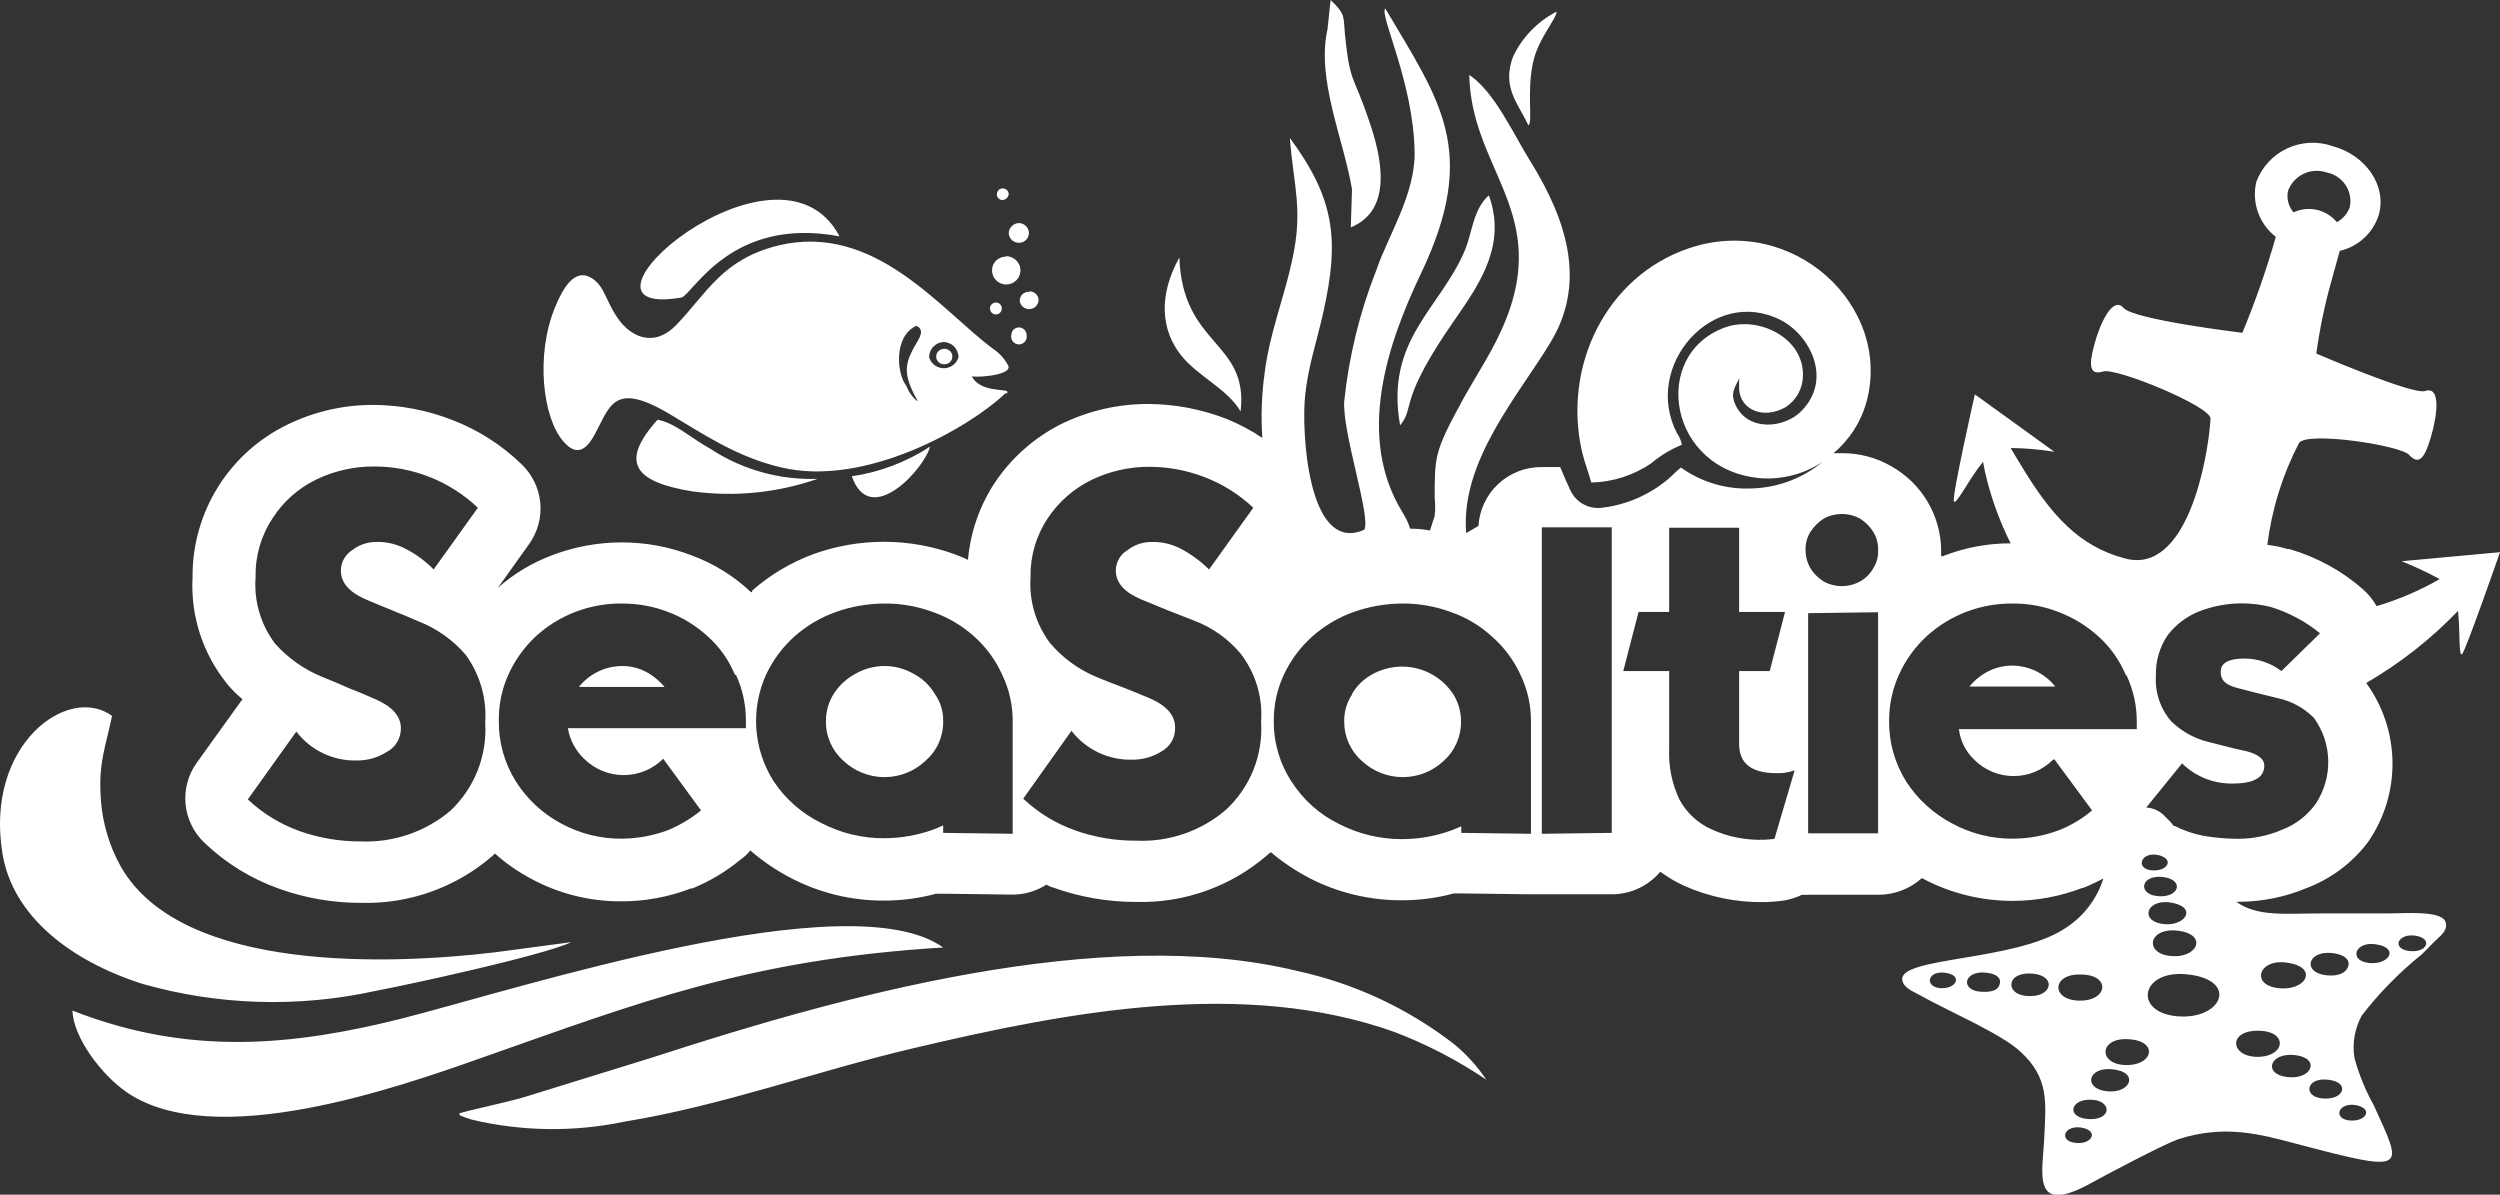 <svg width="113" height="54" viewBox="0 0 113 54" fill="none" xmlns="http://www.w3.org/2000/svg">
<rect x="0" y="0" width="113" height="54" fill="#333333" stroke="none"/>
<g clip-path="url(#clip0_661_2226)">
<path fill-rule="evenodd" clip-rule="evenodd" d="M102.484 24.628C102.798 24.663 103.109 24.727 103.411 24.821C103.438 24.812 103.467 24.812 103.494 24.821C104.112 25.002 104.708 25.25 105.272 25.56C105.825 25.863 106.343 26.227 106.815 26.644C107.057 26.861 107.262 27.116 107.424 27.397C108.418 27.102 109.375 26.692 110.274 26.175C109.716 25.872 109.141 25.602 108.551 25.367L113 24.959C113 24.959 111.478 29.338 111.284 29.573C111.125 29.69 111.201 28.544 111.104 27.611C109.88 28.886 108.483 29.983 106.953 30.871C107.712 31.914 108.127 33.168 108.141 34.457C108.154 35.746 107.766 37.008 107.029 38.067C106.321 39.005 105.362 39.723 104.262 40.139C103.287 40.547 102.241 40.759 101.183 40.761H101.045H101.079C102.048 41.451 103.259 41.286 105.071 41.286H107.977C108.711 41.286 110.316 41.148 110.53 41.652C110.669 42.004 110.35 42.273 110.157 42.446C109.963 42.618 109.7 42.916 109.465 43.136C108.456 43.949 107.546 44.876 106.753 45.899C106.433 46.485 106.316 47.16 106.421 47.819C106.623 48.563 106.916 49.28 107.292 49.953C108.614 52.881 108.932 53.054 103.771 51.693C102.11 51.251 100.526 50.823 98.437 51.5C97.779 51.735 95.13 53.13 94.403 53.537C91.809 54.919 92.328 53.033 92.404 51.369C92.466 49.856 92.639 48.73 91.317 47.529C90.446 46.714 88.017 45.685 86.751 44.967C86.475 44.808 86.018 44.656 85.983 44.276C85.879 43.254 91.041 43.447 93.296 41.99C94.145 41.466 94.776 40.655 95.074 39.704C94.779 39.865 94.474 40.008 94.161 40.132C94.15 40.136 94.138 40.136 94.126 40.132C93.122 40.519 92.055 40.718 90.978 40.719C89.544 40.723 88.132 40.369 86.869 39.69C86.332 40.175 85.635 40.443 84.911 40.443H81.728C81.636 40.454 81.544 40.454 81.452 40.443C81.201 40.562 80.936 40.648 80.663 40.699C80.349 40.744 80.032 40.77 79.715 40.775C78.476 40.793 77.249 40.54 76.118 40.035C75.739 39.861 75.379 39.649 75.045 39.4C74.779 39.718 74.447 39.974 74.072 40.151C73.697 40.327 73.287 40.42 72.873 40.422H69.711H69.476C69.372 40.422 69.254 40.422 69.137 40.422L65.996 40.381C65.904 40.387 65.811 40.387 65.719 40.381C64.953 40.59 64.161 40.695 63.367 40.692C61.908 40.7 60.469 40.354 59.174 39.683C58.555 39.358 57.972 38.967 57.438 38.516L57.278 38.654C55.636 40.074 53.521 40.828 51.349 40.768C50.081 40.769 48.821 40.552 47.627 40.125C47.511 40.095 47.399 40.048 47.295 39.987C46.829 40.286 46.285 40.443 45.731 40.436L42.59 40.395C42.498 40.402 42.406 40.402 42.314 40.395C41.547 40.604 40.756 40.708 39.961 40.706C38.503 40.714 37.064 40.368 35.769 39.697C35.102 39.354 34.48 38.932 33.915 38.44C33.79 38.597 33.643 38.734 33.479 38.848C32.825 39.389 32.092 39.829 31.306 40.153C31.286 40.159 31.264 40.159 31.244 40.153C30.242 40.541 29.177 40.74 28.103 40.74C26.652 40.751 25.223 40.389 23.952 39.69C23.382 39.383 22.851 39.009 22.368 38.578L22.25 38.696C20.608 40.115 18.492 40.869 16.321 40.809C15.054 40.813 13.797 40.596 12.606 40.167C11.351 39.721 10.205 39.015 9.243 38.095C8.758 37.638 8.455 37.022 8.389 36.359C8.323 35.697 8.498 35.033 8.883 34.49L10.959 31.603C10.706 31.396 10.474 31.165 10.267 30.912C9.164 29.55 8.606 27.827 8.704 26.078C8.694 24.635 9.096 23.219 9.863 21.996C10.63 20.773 11.73 19.794 13.035 19.172C14.236 18.594 15.554 18.296 16.888 18.302C18.113 18.309 19.326 18.544 20.465 18.992C21.621 19.439 22.675 20.113 23.564 20.974C24.049 21.431 24.353 22.047 24.419 22.71C24.485 23.372 24.309 24.036 23.924 24.579L22.506 26.568C23.225 25.932 24.055 25.434 24.955 25.097C25.96 24.713 27.027 24.516 28.103 24.517C29.177 24.515 30.242 24.712 31.244 25.097C32.251 25.464 33.171 26.033 33.949 26.769C33.958 26.771 33.968 26.771 33.976 26.768C33.985 26.765 33.992 26.758 33.997 26.75C34.002 26.742 34.004 26.733 34.003 26.724C34.002 26.715 33.997 26.706 33.991 26.7C34.804 25.985 35.742 25.426 36.758 25.049C38.821 24.303 41.081 24.303 43.144 25.049C43.338 25.125 43.559 25.208 43.753 25.305C43.859 24.073 44.268 22.887 44.943 21.851C45.714 20.684 46.784 19.745 48.042 19.13C49.247 18.553 50.567 18.256 51.903 18.26C53.128 18.266 54.341 18.5 55.48 18.951C56.033 19.178 56.561 19.46 57.057 19.793C56.991 18.816 57.026 17.835 57.161 16.865C57.375 15.097 58.046 13.447 58.406 11.761C58.918 9.434 58.462 8.405 58.302 6.236C60.343 8.999 60.537 10.85 59.824 14.068C59.548 15.332 59.133 16.534 58.994 17.853C58.821 19.365 59.077 25.09 61.665 23.944C61.983 23.398 60.675 19.579 60.758 18.143C60.971 16.101 61.463 14.098 62.218 12.19C62.73 10.677 63.962 8.799 63.941 6.892C63.899 3.736 62.336 0.677 62.613 0.38C65.082 4.565 66.868 6.816 64.238 12.341C62.716 15.525 61.27 19.731 63.408 23.184C64.059 24.255 63.249 23.73 64.633 23.979L64.847 23.322C64.878 23.052 64.878 22.778 64.847 22.508C64.847 20.739 64.847 20.436 65.857 18.55C66.708 16.92 67.594 15.788 68.21 14.068C69.829 9.455 66.487 7.493 66.411 3.384C67.573 4.178 68.383 6.022 69.178 7.3C70.894 10.062 71.69 12.866 70.064 15.505C68.68 17.811 65.996 20.843 66.272 24.096L66.826 23.771C66.87 23.049 67.189 22.372 67.718 21.877C68.247 21.383 68.945 21.109 69.669 21.112H70.52C70.659 21.458 70.818 21.803 70.977 22.155C71.096 22.415 71.293 22.632 71.541 22.776C71.789 22.919 72.075 22.982 72.361 22.956C73.483 22.833 74.543 22.379 75.405 21.651C75.564 21.52 75.778 21.285 75.979 21.133C76.904 21.795 78.025 22.128 79.162 22.079C80.338 22.049 81.471 21.626 82.379 20.878C81.562 21.42 80.59 21.68 79.611 21.617C75.405 21.285 74.575 16.05 77.951 14.807C79.452 14.248 81.528 15.256 81.493 16.962C81.494 17.247 81.423 17.527 81.288 17.778C81.153 18.029 80.957 18.242 80.718 18.398C79.715 18.978 78.643 18.529 78.608 17.563V17.293C78.611 17.273 78.611 17.252 78.608 17.231V17.176C78.613 17.166 78.615 17.155 78.615 17.145C78.615 17.134 78.613 17.123 78.608 17.114C78.373 17.583 78.214 17.804 78.449 18.315C79.023 19.524 80.684 19.365 81.452 18.55C82.835 17.1 81.791 15.139 80.504 14.476C77.425 12.887 74.222 16.547 75.799 19.579C75.91 19.736 75.985 19.915 76.021 20.104C75.518 20.307 75.051 20.59 74.637 20.94C73.837 21.486 72.894 21.789 71.925 21.81C71.807 21.361 71.648 20.995 71.51 20.429C70.624 16.568 72.582 12.521 76.297 11.236C81.002 9.607 85.568 13.819 84.358 18.198C84.104 19.091 83.588 19.887 82.877 20.484H83.251C84.043 20.478 84.822 20.686 85.506 21.085C86.182 21.469 86.745 22.024 87.137 22.695C87.529 23.365 87.738 24.127 87.741 24.904V25.139H87.817C88.792 24.754 89.832 24.557 90.882 24.559C90.358 23.517 89.965 22.416 89.712 21.278C89.678 21.105 89.657 21.009 89.636 20.871C89.007 21.63 88.412 22.867 88.315 22.659C88.218 22.452 89.263 17.825 89.263 17.825L92.86 20.422C92.206 20.314 91.545 20.257 90.882 20.249C90.999 20.463 91.138 20.677 91.297 20.94C92.722 23.343 94.002 24.683 96.001 25.229C98.845 26.057 99.8 20.788 99.917 18.923C99.917 18.357 95.662 16.616 95.074 16.789C94.486 16.962 94.382 16.616 94.659 15.587C94.936 14.558 95.51 13.377 95.981 13.916C96.451 14.455 101.356 15.042 101.356 15.042C101.938 13.637 102.439 12.201 102.858 10.739V10.698C102.49 10.411 102.212 10.025 102.057 9.586C101.903 9.146 101.878 8.672 101.986 8.218C102.235 7.551 102.738 7.007 103.385 6.706C104.032 6.405 104.772 6.37 105.445 6.609C106.946 7.017 107.894 8.412 107.521 9.71C107.395 10.112 107.166 10.474 106.856 10.76C106.547 11.046 106.167 11.246 105.756 11.34L105.39 12.666C105.081 13.754 104.85 14.861 104.698 15.981C104.698 15.981 109.063 17.866 109.617 17.673C110.309 17.438 110.191 18.681 109.88 19.745C109.569 20.808 109.306 21.002 108.89 20.56C108.475 20.118 104.207 19.476 103.909 20.035C103.166 21.47 102.684 23.025 102.484 24.628ZM42.687 15.767C42.639 15.765 42.592 15.773 42.547 15.79C42.502 15.806 42.461 15.832 42.426 15.865C42.392 15.898 42.364 15.937 42.344 15.981C42.325 16.024 42.315 16.071 42.314 16.119C42.315 16.167 42.325 16.213 42.344 16.257C42.364 16.3 42.392 16.339 42.427 16.371C42.462 16.404 42.503 16.428 42.547 16.445C42.592 16.46 42.64 16.467 42.687 16.465C42.734 16.465 42.78 16.457 42.823 16.44C42.866 16.424 42.905 16.398 42.939 16.366C42.972 16.334 42.999 16.296 43.018 16.253C43.036 16.211 43.046 16.166 43.047 16.119C43.047 16.072 43.038 16.026 43.02 15.983C43.001 15.94 42.975 15.9 42.941 15.868C42.908 15.835 42.868 15.809 42.824 15.792C42.781 15.774 42.734 15.766 42.687 15.767ZM42.687 15.456C42.504 15.456 42.328 15.529 42.198 15.659C42.068 15.788 41.995 15.964 41.995 16.147C42.037 16.29 42.125 16.416 42.245 16.506C42.364 16.596 42.51 16.644 42.66 16.644C42.809 16.644 42.955 16.596 43.075 16.506C43.194 16.416 43.282 16.29 43.324 16.147C43.324 15.964 43.251 15.788 43.121 15.659C42.991 15.529 42.815 15.456 42.632 15.456H42.687ZM41.463 18.136C41.241 17.953 41.072 17.714 40.971 17.445C40.536 16.92 40.377 15.214 41.407 14.731C41.445 14.74 41.48 14.756 41.511 14.779C41.542 14.801 41.568 14.83 41.588 14.863C41.608 14.895 41.621 14.932 41.627 14.97C41.633 15.007 41.631 15.046 41.622 15.083C41.598 15.185 41.558 15.283 41.504 15.373C40.951 16.306 40.75 16.755 41.366 17.915C41.406 17.975 41.439 18.04 41.463 18.108V18.136ZM45.434 17.784C43.836 19.317 39.09 22.052 35.278 21.119C33.243 20.636 31.721 19.572 30.234 18.695C27.605 17.148 27.57 18.481 26.775 19.821C26.242 20.691 25.751 20.291 25.453 19.938C24.526 18.868 24.208 16.036 25.08 13.909C25.433 13.032 25.986 12.065 26.775 12.59C27.349 12.977 27.37 13.598 27.944 14.413C28.518 15.228 29.563 15.732 30.573 14.683C31.957 13.246 32.648 11.713 35.202 11.091C39.546 10.062 42.494 13.985 44.887 15.767C45.181 15.961 45.42 16.227 45.579 16.541C45.738 17.01 43.836 17.086 43.919 16.989C44.313 17.846 45.814 17.494 45.496 17.784H45.434ZM37.948 10.684C33.064 9.759 31.341 13.267 30.808 13.447C24.761 14.489 35.16 5.415 37.948 10.684ZM36.959 21.644C35.139 22.277 33.195 22.471 31.286 22.21C28.677 21.782 27.985 20.905 29.722 18.971C30.532 19.123 31.223 19.8 32.137 20.304C33.574 21.24 35.265 21.708 36.98 21.644H36.959ZM38.502 21.527C39.764 21.344 40.971 20.887 42.037 20.187C41.802 21.161 39.332 23.916 38.502 21.527ZM46.05 14.8C46.096 14.799 46.141 14.807 46.184 14.824C46.227 14.841 46.266 14.867 46.299 14.899C46.332 14.931 46.358 14.969 46.376 15.012C46.393 15.054 46.403 15.1 46.403 15.145C46.413 15.197 46.412 15.249 46.399 15.3C46.386 15.351 46.363 15.398 46.33 15.438C46.297 15.478 46.255 15.511 46.208 15.533C46.16 15.556 46.109 15.567 46.057 15.567C46.004 15.567 45.953 15.556 45.906 15.533C45.858 15.511 45.817 15.478 45.784 15.438C45.751 15.398 45.727 15.351 45.714 15.3C45.702 15.249 45.7 15.197 45.711 15.145C45.711 15.1 45.72 15.054 45.738 15.012C45.755 14.969 45.782 14.931 45.814 14.899C45.847 14.867 45.886 14.841 45.929 14.824C45.972 14.807 46.017 14.799 46.063 14.8H46.05ZM46.527 13.17C46.583 13.168 46.639 13.178 46.692 13.199C46.744 13.22 46.791 13.252 46.83 13.292C46.869 13.332 46.9 13.38 46.919 13.433C46.938 13.486 46.946 13.542 46.942 13.598C46.929 13.702 46.878 13.797 46.8 13.866C46.722 13.934 46.621 13.972 46.517 13.972C46.412 13.972 46.312 13.934 46.233 13.866C46.155 13.797 46.104 13.702 46.091 13.598C46.09 13.542 46.101 13.486 46.123 13.434C46.144 13.383 46.177 13.336 46.218 13.298C46.259 13.259 46.308 13.23 46.361 13.211C46.414 13.193 46.471 13.186 46.527 13.191V13.17ZM45.434 11.582C45.522 11.576 45.609 11.588 45.692 11.618C45.775 11.647 45.851 11.693 45.916 11.752C45.98 11.811 46.032 11.883 46.069 11.963C46.105 12.043 46.124 12.13 46.126 12.217C46.126 12.387 46.058 12.551 45.937 12.671C45.817 12.792 45.653 12.859 45.482 12.859C45.312 12.859 45.148 12.792 45.027 12.671C44.907 12.551 44.839 12.387 44.839 12.217C44.839 12.135 44.855 12.054 44.887 11.979C44.919 11.903 44.965 11.835 45.024 11.778C45.083 11.72 45.152 11.675 45.229 11.645C45.305 11.615 45.386 11.601 45.468 11.602L45.434 11.582ZM46.07 10.083C46.187 10.088 46.297 10.138 46.378 10.221C46.459 10.305 46.505 10.416 46.506 10.532C46.506 10.591 46.494 10.65 46.471 10.704C46.448 10.759 46.414 10.808 46.372 10.85C46.329 10.891 46.279 10.923 46.223 10.944C46.168 10.966 46.109 10.976 46.05 10.974C45.931 10.974 45.817 10.928 45.732 10.845C45.646 10.763 45.597 10.65 45.593 10.532C45.6 10.411 45.654 10.296 45.742 10.213C45.831 10.129 45.949 10.083 46.07 10.083ZM45.019 13.674C45.086 13.674 45.151 13.7 45.2 13.746C45.249 13.793 45.278 13.856 45.282 13.923C45.286 13.977 45.273 14.031 45.246 14.079C45.219 14.126 45.178 14.163 45.129 14.187C45.08 14.21 45.024 14.218 44.971 14.21C44.917 14.201 44.867 14.177 44.827 14.139C44.788 14.102 44.76 14.053 44.749 14C44.737 13.947 44.742 13.891 44.763 13.841C44.784 13.791 44.819 13.748 44.865 13.718C44.911 13.688 44.964 13.673 45.019 13.674ZM45.316 8.515C45.352 8.514 45.388 8.521 45.422 8.534C45.455 8.547 45.486 8.567 45.512 8.592C45.537 8.617 45.558 8.647 45.572 8.68C45.586 8.713 45.593 8.749 45.593 8.785C45.584 8.853 45.551 8.915 45.5 8.962C45.45 9.008 45.385 9.036 45.316 9.04C45.282 9.041 45.249 9.035 45.217 9.023C45.186 9.01 45.157 8.991 45.133 8.968C45.109 8.944 45.09 8.915 45.078 8.884C45.065 8.852 45.059 8.819 45.06 8.785C45.059 8.75 45.065 8.716 45.078 8.684C45.09 8.652 45.109 8.622 45.132 8.597C45.156 8.572 45.185 8.552 45.216 8.538C45.248 8.524 45.282 8.516 45.316 8.515ZM103.432 8.591C103.564 8.262 103.817 7.995 104.141 7.847C104.464 7.699 104.832 7.681 105.168 7.797C105.339 7.83 105.502 7.897 105.647 7.993C105.793 8.089 105.917 8.213 106.015 8.357C106.112 8.502 106.179 8.664 106.213 8.834C106.247 9.005 106.247 9.181 106.213 9.351C106.112 9.648 105.902 9.895 105.625 10.042C105.395 9.761 105.077 9.565 104.722 9.485C104.367 9.405 103.996 9.445 103.667 9.6C103.547 9.46 103.463 9.293 103.422 9.114C103.381 8.935 103.384 8.748 103.432 8.571V8.591ZM61.111 8.55C60.717 6.243 59.492 3.584 60.004 1.319L60.143 0C60.834 0.656 60.717 0.753 60.793 1.588C61.035 3.861 61.153 3.28 61.9 5.511C62.419 7.024 63.007 9.482 61.056 10.277L61.111 8.55ZM63.284 19.22C62.592 15.339 65.124 13.944 66.231 11.271C66.549 10.47 66.591 9.462 67.296 8.826C68.071 10.974 67.006 12.666 65.795 14.393C63.145 18.191 63.996 18.35 63.284 19.227V19.22ZM56.075 18.599C55.5 17.59 54.137 17.01 53.383 16.057C52.491 14.931 52.339 13.384 53.307 11.637C53.446 15.67 56.448 15.401 56.075 18.599ZM69.081 5.663C68.625 4.676 67.871 3.957 68.389 2.562C68.804 1.685 69.497 0.969 70.361 0.525C70.361 0.836 69.51 1.782 69.296 2.811C68.998 4.151 69.296 5.573 69.081 5.663ZM67.179 48.8C65.882 47.925 64.489 47.202 63.028 46.645C56.234 44.221 48.326 45.712 41.269 47.384C36.917 48.406 32.648 49.981 28.221 50.699C25.936 51.178 23.573 51.145 21.302 50.602C21.219 50.561 21.046 50.526 20.963 50.485C20.707 50.367 20.846 50.485 20.749 50.333C20.963 50.229 22.866 49.842 23.751 49.573L29.466 47.805C37.948 45.043 49.786 41.734 58.641 43.889C61.217 44.45 63.635 45.578 65.719 47.19C66.282 47.653 66.774 48.195 67.179 48.8ZM42.632 42.826C33.811 43.364 28.795 45.346 21.793 47.805C17.898 49.186 9.679 52.052 5.742 49.38C4.559 48.565 3.314 46.88 3.273 45.678C8.551 47.75 13.256 47.266 18.14 46.044C23.558 44.663 38.419 39.828 42.632 42.826ZM5.071 32.335C4.753 33.847 4.442 34.483 4.559 36.133C4.632 37.203 4.941 38.243 5.466 39.179C8.233 44.014 17.76 43.599 22.409 43.04L25.827 42.584C24.505 43.206 18.376 44.525 16.95 44.794C13.479 45.554 9.874 45.445 6.455 44.476C3.155 43.426 0.567 41.389 0.111 38.578C-0.699 33.647 3.093 30.899 5.071 32.363V32.335ZM19.6 25.74C19.232 25.362 18.804 25.047 18.334 24.807C17.922 24.588 17.459 24.481 16.992 24.497C16.606 24.497 16.231 24.626 15.927 24.863C15.768 24.961 15.637 25.098 15.546 25.262C15.455 25.425 15.408 25.608 15.408 25.795C15.408 26.34 15.788 26.769 16.535 27.093C17.282 27.418 18.12 27.735 18.908 28.081C19.734 28.403 20.468 28.922 21.046 29.593C21.693 30.48 22.007 31.565 21.932 32.66C21.978 33.4 21.86 34.141 21.588 34.831C21.315 35.52 20.894 36.142 20.354 36.651C19.229 37.596 17.791 38.089 16.321 38.033C15.379 38.038 14.443 37.882 13.553 37.57C12.678 37.258 11.877 36.769 11.201 36.133L13.394 33.067C13.717 33.49 14.137 33.829 14.619 34.056C15.1 34.283 15.63 34.392 16.162 34.372C16.622 34.374 17.073 34.245 17.462 33.999C17.663 33.898 17.831 33.743 17.947 33.551C18.063 33.36 18.123 33.139 18.12 32.915C18.12 32.37 17.725 31.928 16.95 31.596C16.618 31.458 16.259 31.285 15.788 31.113L15.172 30.843L14.563 30.595C13.744 30.261 13.013 29.743 12.426 29.082C11.778 28.218 11.468 27.147 11.554 26.071C11.533 25.127 11.804 24.198 12.329 23.412C12.813 22.662 13.495 22.059 14.301 21.672C15.11 21.282 15.997 21.081 16.895 21.085C18.645 21.078 20.331 21.746 21.6 22.95L19.6 25.74ZM54.649 25.74C54.274 25.37 53.848 25.056 53.383 24.807C52.97 24.591 52.508 24.484 52.041 24.497C51.653 24.497 51.276 24.626 50.969 24.863C50.806 24.958 50.671 25.094 50.578 25.258C50.484 25.421 50.435 25.607 50.436 25.795C50.436 26.34 50.816 26.769 51.584 27.093C52.352 27.418 53.148 27.735 53.958 28.046C54.788 28.356 55.522 28.878 56.088 29.559C56.757 30.435 57.082 31.526 57.002 32.625C57.049 33.368 56.929 34.112 56.652 34.802C56.374 35.493 55.945 36.113 55.397 36.617C54.278 37.569 52.839 38.063 51.37 37.998C50.428 38.007 49.491 37.85 48.603 37.535C47.726 37.227 46.924 36.738 46.25 36.099L48.43 33.033C48.755 33.453 49.175 33.791 49.656 34.018C50.137 34.245 50.665 34.354 51.197 34.338C51.657 34.339 52.108 34.209 52.498 33.965C52.692 33.86 52.853 33.703 52.962 33.511C53.071 33.319 53.123 33.101 53.114 32.881C53.114 32.335 52.733 31.893 51.965 31.562C51.626 31.424 51.232 31.251 50.782 31.078L50.166 30.843L49.55 30.595C48.749 30.26 48.038 29.742 47.475 29.082C46.823 28.224 46.506 27.159 46.582 26.085C46.562 25.14 46.832 24.212 47.357 23.426C47.853 22.678 48.541 22.077 49.35 21.686C50.159 21.297 51.046 21.097 51.944 21.099C52.801 21.099 53.65 21.258 54.449 21.568C55.266 21.88 56.013 22.35 56.649 22.95L54.649 25.74ZM28.103 30.104C28.543 30.099 28.974 30.219 29.348 30.45C29.608 30.614 29.842 30.816 30.04 31.05H26.166C26.398 30.759 26.692 30.522 27.027 30.359C27.362 30.195 27.73 30.108 28.103 30.104ZM33.223 30.512C32.952 29.847 32.533 29.251 31.998 28.771C31.479 28.293 30.873 27.918 30.213 27.666C29.552 27.41 28.848 27.279 28.138 27.28C26.685 27.257 25.279 27.791 24.208 28.771C23.692 29.257 23.276 29.839 22.983 30.484C22.688 31.135 22.539 31.842 22.547 32.556C22.53 33.532 22.797 34.491 23.316 35.319C23.82 36.117 24.523 36.772 25.356 37.218C26.204 37.682 27.157 37.92 28.124 37.908C28.833 37.9 29.535 37.769 30.199 37.522C30.735 37.297 31.236 36.997 31.687 36.631L29.978 34.297C29.503 34.769 28.86 35.035 28.19 35.035C27.519 35.035 26.876 34.769 26.401 34.297C26.013 33.928 25.756 33.443 25.668 32.915H32.489H33.714V32.763C33.721 32.724 33.721 32.685 33.714 32.646V32.57C33.718 31.855 33.564 31.147 33.264 30.498L33.223 30.512ZM37.685 31.361C37.931 30.978 38.272 30.664 38.675 30.45C39.072 30.223 39.521 30.104 39.979 30.104C40.436 30.104 40.886 30.223 41.283 30.45C41.685 30.657 42.02 30.973 42.251 31.361C42.509 31.724 42.642 32.16 42.632 32.604C42.636 32.941 42.568 33.275 42.43 33.583C42.293 33.89 42.09 34.164 41.836 34.386C41.335 34.861 40.67 35.126 39.979 35.126C39.287 35.126 38.622 34.861 38.121 34.386C37.87 34.163 37.669 33.888 37.533 33.581C37.397 33.273 37.328 32.941 37.332 32.604C37.328 32.165 37.45 31.733 37.685 31.361ZM42.632 37.646L45.773 37.687V32.604C45.779 31.873 45.615 31.15 45.296 30.491C45.001 29.836 44.572 29.25 44.036 28.771C43.495 28.284 42.862 27.909 42.175 27.666C41.474 27.405 40.731 27.274 39.982 27.28C39.227 27.282 38.479 27.413 37.768 27.666C37.083 27.912 36.451 28.287 35.907 28.771C35.377 29.246 34.947 29.822 34.641 30.463C34.286 31.232 34.13 32.077 34.185 32.921C34.241 33.765 34.507 34.582 34.959 35.298C35.495 36.113 36.241 36.769 37.118 37.197C38.001 37.659 38.985 37.896 39.982 37.888C40.73 37.883 41.471 37.752 42.175 37.501C42.272 37.459 42.431 37.404 42.632 37.308V37.646ZM61.111 31.361C61.342 30.973 61.678 30.657 62.08 30.45C62.686 30.13 63.39 30.046 64.055 30.214C64.719 30.383 65.298 30.791 65.677 31.361C65.915 31.733 66.039 32.164 66.037 32.604C66.043 32.939 65.976 33.272 65.842 33.579C65.709 33.886 65.511 34.161 65.262 34.386C64.761 34.861 64.096 35.126 63.405 35.126C62.714 35.126 62.048 34.861 61.547 34.386C61.296 34.163 61.095 33.888 60.959 33.581C60.823 33.273 60.755 32.941 60.758 32.604C60.751 32.161 60.882 31.727 61.132 31.361H61.111ZM66.051 37.646L69.199 37.687V32.604C69.204 31.873 69.041 31.15 68.722 30.491C68.419 29.834 67.98 29.248 67.435 28.771C66.9 28.279 66.269 27.903 65.581 27.666C64.879 27.405 64.136 27.274 63.388 27.28C62.633 27.282 61.884 27.413 61.173 27.666C60.488 27.912 59.856 28.287 59.312 28.771C58.783 29.246 58.352 29.822 58.046 30.463C57.731 31.123 57.571 31.846 57.576 32.577C57.563 33.558 57.845 34.52 58.385 35.339C58.907 36.156 59.644 36.813 60.516 37.239C61.403 37.697 62.389 37.934 63.388 37.929C64.135 37.926 64.877 37.796 65.581 37.542C65.677 37.501 65.837 37.446 66.051 37.349V37.646ZM69.69 23.834H72.852V37.646L69.69 37.687V23.834ZM75.446 30.332H73.371L74.063 27.66H75.446V23.854H78.608V27.66H80.684L79.992 30.332H78.608V33.627C78.608 34.504 79.162 34.946 80.289 34.946C80.572 34.962 80.856 34.917 81.12 34.814L80.206 37.915C80.044 37.939 79.879 37.952 79.715 37.957C78.905 37.983 78.1 37.823 77.363 37.487C76.748 37.213 76.24 36.745 75.917 36.154C75.576 35.44 75.414 34.653 75.446 33.861V30.332ZM84.89 27.673V37.667H81.728V27.715L84.89 27.673ZM84.89 24.863C84.906 25.15 84.831 25.435 84.676 25.677C84.537 25.929 84.331 26.137 84.081 26.278C83.827 26.419 83.541 26.492 83.251 26.492C82.96 26.492 82.674 26.419 82.42 26.278C82.179 26.125 81.976 25.92 81.825 25.677C81.685 25.428 81.611 25.148 81.611 24.863C81.603 24.576 81.677 24.293 81.825 24.048C81.98 23.809 82.183 23.604 82.42 23.447C82.674 23.306 82.96 23.233 83.251 23.233C83.541 23.233 83.827 23.306 84.081 23.447C84.323 23.598 84.527 23.804 84.676 24.048C84.827 24.292 84.901 24.576 84.89 24.863ZM90.958 30.084C91.331 30.087 91.698 30.174 92.034 30.338C92.369 30.502 92.663 30.738 92.895 31.03H89.02C89.214 30.79 89.448 30.587 89.712 30.429C90.088 30.203 90.519 30.084 90.958 30.084ZM96.077 30.491C95.801 29.835 95.383 29.248 94.853 28.771C94.329 28.293 93.718 27.918 93.054 27.666C92.393 27.406 91.689 27.274 90.978 27.28C89.533 27.262 88.135 27.796 87.07 28.771C86.549 29.255 86.13 29.837 85.838 30.484C85.541 31.135 85.388 31.841 85.388 32.556C85.371 33.532 85.638 34.491 86.156 35.319C86.672 36.12 87.388 36.774 88.232 37.218C89.08 37.68 90.033 37.918 90.999 37.908C91.709 37.904 92.412 37.773 93.075 37.522C93.616 37.307 94.118 37.006 94.562 36.631L92.84 34.297V34.338H92.798C92.565 34.572 92.287 34.758 91.981 34.886C91.676 35.013 91.348 35.078 91.016 35.078C90.685 35.078 90.358 35.013 90.052 34.886C89.746 34.758 89.468 34.572 89.235 34.338C88.85 33.972 88.605 33.484 88.543 32.957H95.358H96.582V32.805C96.582 32.763 96.582 32.729 96.582 32.687V32.611C96.584 31.896 96.428 31.188 96.126 30.539L96.077 30.491ZM98.63 34.504C98.931 34.801 99.289 35.035 99.683 35.191C100.076 35.348 100.497 35.424 100.92 35.415C101.875 35.415 102.346 35.146 102.346 34.6C102.346 34.31 102.069 34.096 101.557 33.958C101.183 33.882 100.609 33.744 99.8 33.53C99.174 33.374 98.601 33.054 98.139 32.604C97.644 32.032 97.396 31.287 97.447 30.532C97.428 29.884 97.615 29.246 97.98 28.709C98.353 28.222 98.853 27.847 99.426 27.625C100.057 27.383 100.729 27.263 101.405 27.273C101.818 27.279 102.228 27.333 102.629 27.432C103.047 27.558 103.45 27.727 103.833 27.936C104.2 28.129 104.546 28.361 104.864 28.626L103.12 30.332C102.638 29.964 102.047 29.765 101.439 29.766C100.747 29.766 100.374 29.959 100.374 30.367C100.374 30.774 100.63 30.968 101.163 31.106C101.695 31.244 102.353 31.416 102.947 31.555C103.569 31.686 104.139 31.995 104.587 32.446C104.997 33.01 105.223 33.685 105.237 34.381C105.251 35.078 105.05 35.761 104.663 36.341C104.281 36.87 103.752 37.275 103.141 37.508C102.511 37.776 101.834 37.914 101.149 37.915C100.625 37.912 100.102 37.865 99.585 37.777C99.138 37.69 98.705 37.541 98.298 37.335H98.257C98.144 37.189 98.019 37.052 97.883 36.928C97.774 36.802 97.64 36.699 97.491 36.626C97.341 36.552 97.178 36.509 97.011 36.499L98.63 34.504ZM87.9 43.965C88.785 44.076 88.412 44.759 87.623 44.656C87.007 44.559 87.125 43.882 87.9 43.965ZM106.497 49.953C107.285 50.112 106.953 50.713 106.199 50.644C105.445 50.575 105.666 49.808 106.497 49.953ZM94.043 50.961C94.936 51.099 94.541 51.776 93.767 51.652C93.075 51.555 93.275 50.871 94.043 50.961ZM97.544 38.647C98.312 38.82 97.98 39.407 97.247 39.338C96.513 39.269 96.755 38.489 97.544 38.647ZM109.188 42.294C109.997 42.432 109.7 43.088 108.89 42.984C108.081 42.881 108.379 42.17 109.188 42.294ZM105.196 48.8C106.261 48.896 105.964 49.746 104.975 49.649C104.089 49.573 104.227 48.703 105.196 48.8ZM97.779 39.642C98.79 39.78 98.471 40.636 97.461 40.498C96.617 40.381 96.769 39.525 97.779 39.642ZM107.424 42.688C108.475 42.86 107.963 43.641 107.05 43.523C106.137 43.406 106.455 42.515 107.424 42.688ZM94.576 49.711C95.469 49.767 95.448 50.644 94.403 50.581C93.358 50.519 93.573 49.635 94.576 49.711ZM89.775 43.965C90.169 44.007 90.466 44.159 90.39 44.469C90.314 44.78 89.989 44.863 89.498 44.822C88.592 44.746 88.764 43.855 89.775 43.965ZM98.195 40.809C99.364 41.037 98.727 41.928 97.703 41.755C96.679 41.583 97.067 40.574 98.195 40.809ZM91.85 44.007C92.978 44.083 92.798 45.132 91.573 45.015C90.605 44.918 90.702 43.91 91.85 44.007ZM105.39 43.074C105.964 43.136 106.22 43.371 106.144 43.661C106.068 43.951 105.729 44.145 105.154 44.083C104.082 43.972 104.262 42.978 105.39 43.074ZM103.771 47.695C104.899 47.846 104.497 48.82 103.376 48.682C102.256 48.544 102.602 47.536 103.771 47.695ZM95.469 48.33C96.714 48.447 96.32 49.442 95.233 49.325C94.147 49.207 94.362 48.219 95.469 48.33ZM98.43 42.066C99.813 42.225 99.343 43.33 98.118 43.212C96.894 43.095 97.108 41.914 98.43 42.066ZM102.069 46.59C103.453 46.59 103.314 47.791 101.993 47.77C100.782 47.729 100.727 46.569 102.069 46.59ZM96.257 46.976C97.6 47.073 97.309 48.219 96.001 48.137C94.818 48.061 94.894 46.859 96.257 46.976ZM103.432 43.523C104.815 43.737 104.227 44.822 102.961 44.663C101.695 44.504 102.11 43.282 103.432 43.523ZM94.043 44.048C95.427 44.048 95.289 45.25 93.988 45.229C92.687 45.208 92.743 44.007 94.043 44.048ZM98.928 44.048C101.218 44.324 100.408 46.12 98.395 45.934C96.382 45.747 96.769 43.779 98.928 44.048Z" fill="white"/>
</g>
<defs>
<clipPath id="clip0_661_2226">
<rect width="113" height="54" fill="white"/>
</clipPath>
</defs>
</svg>
